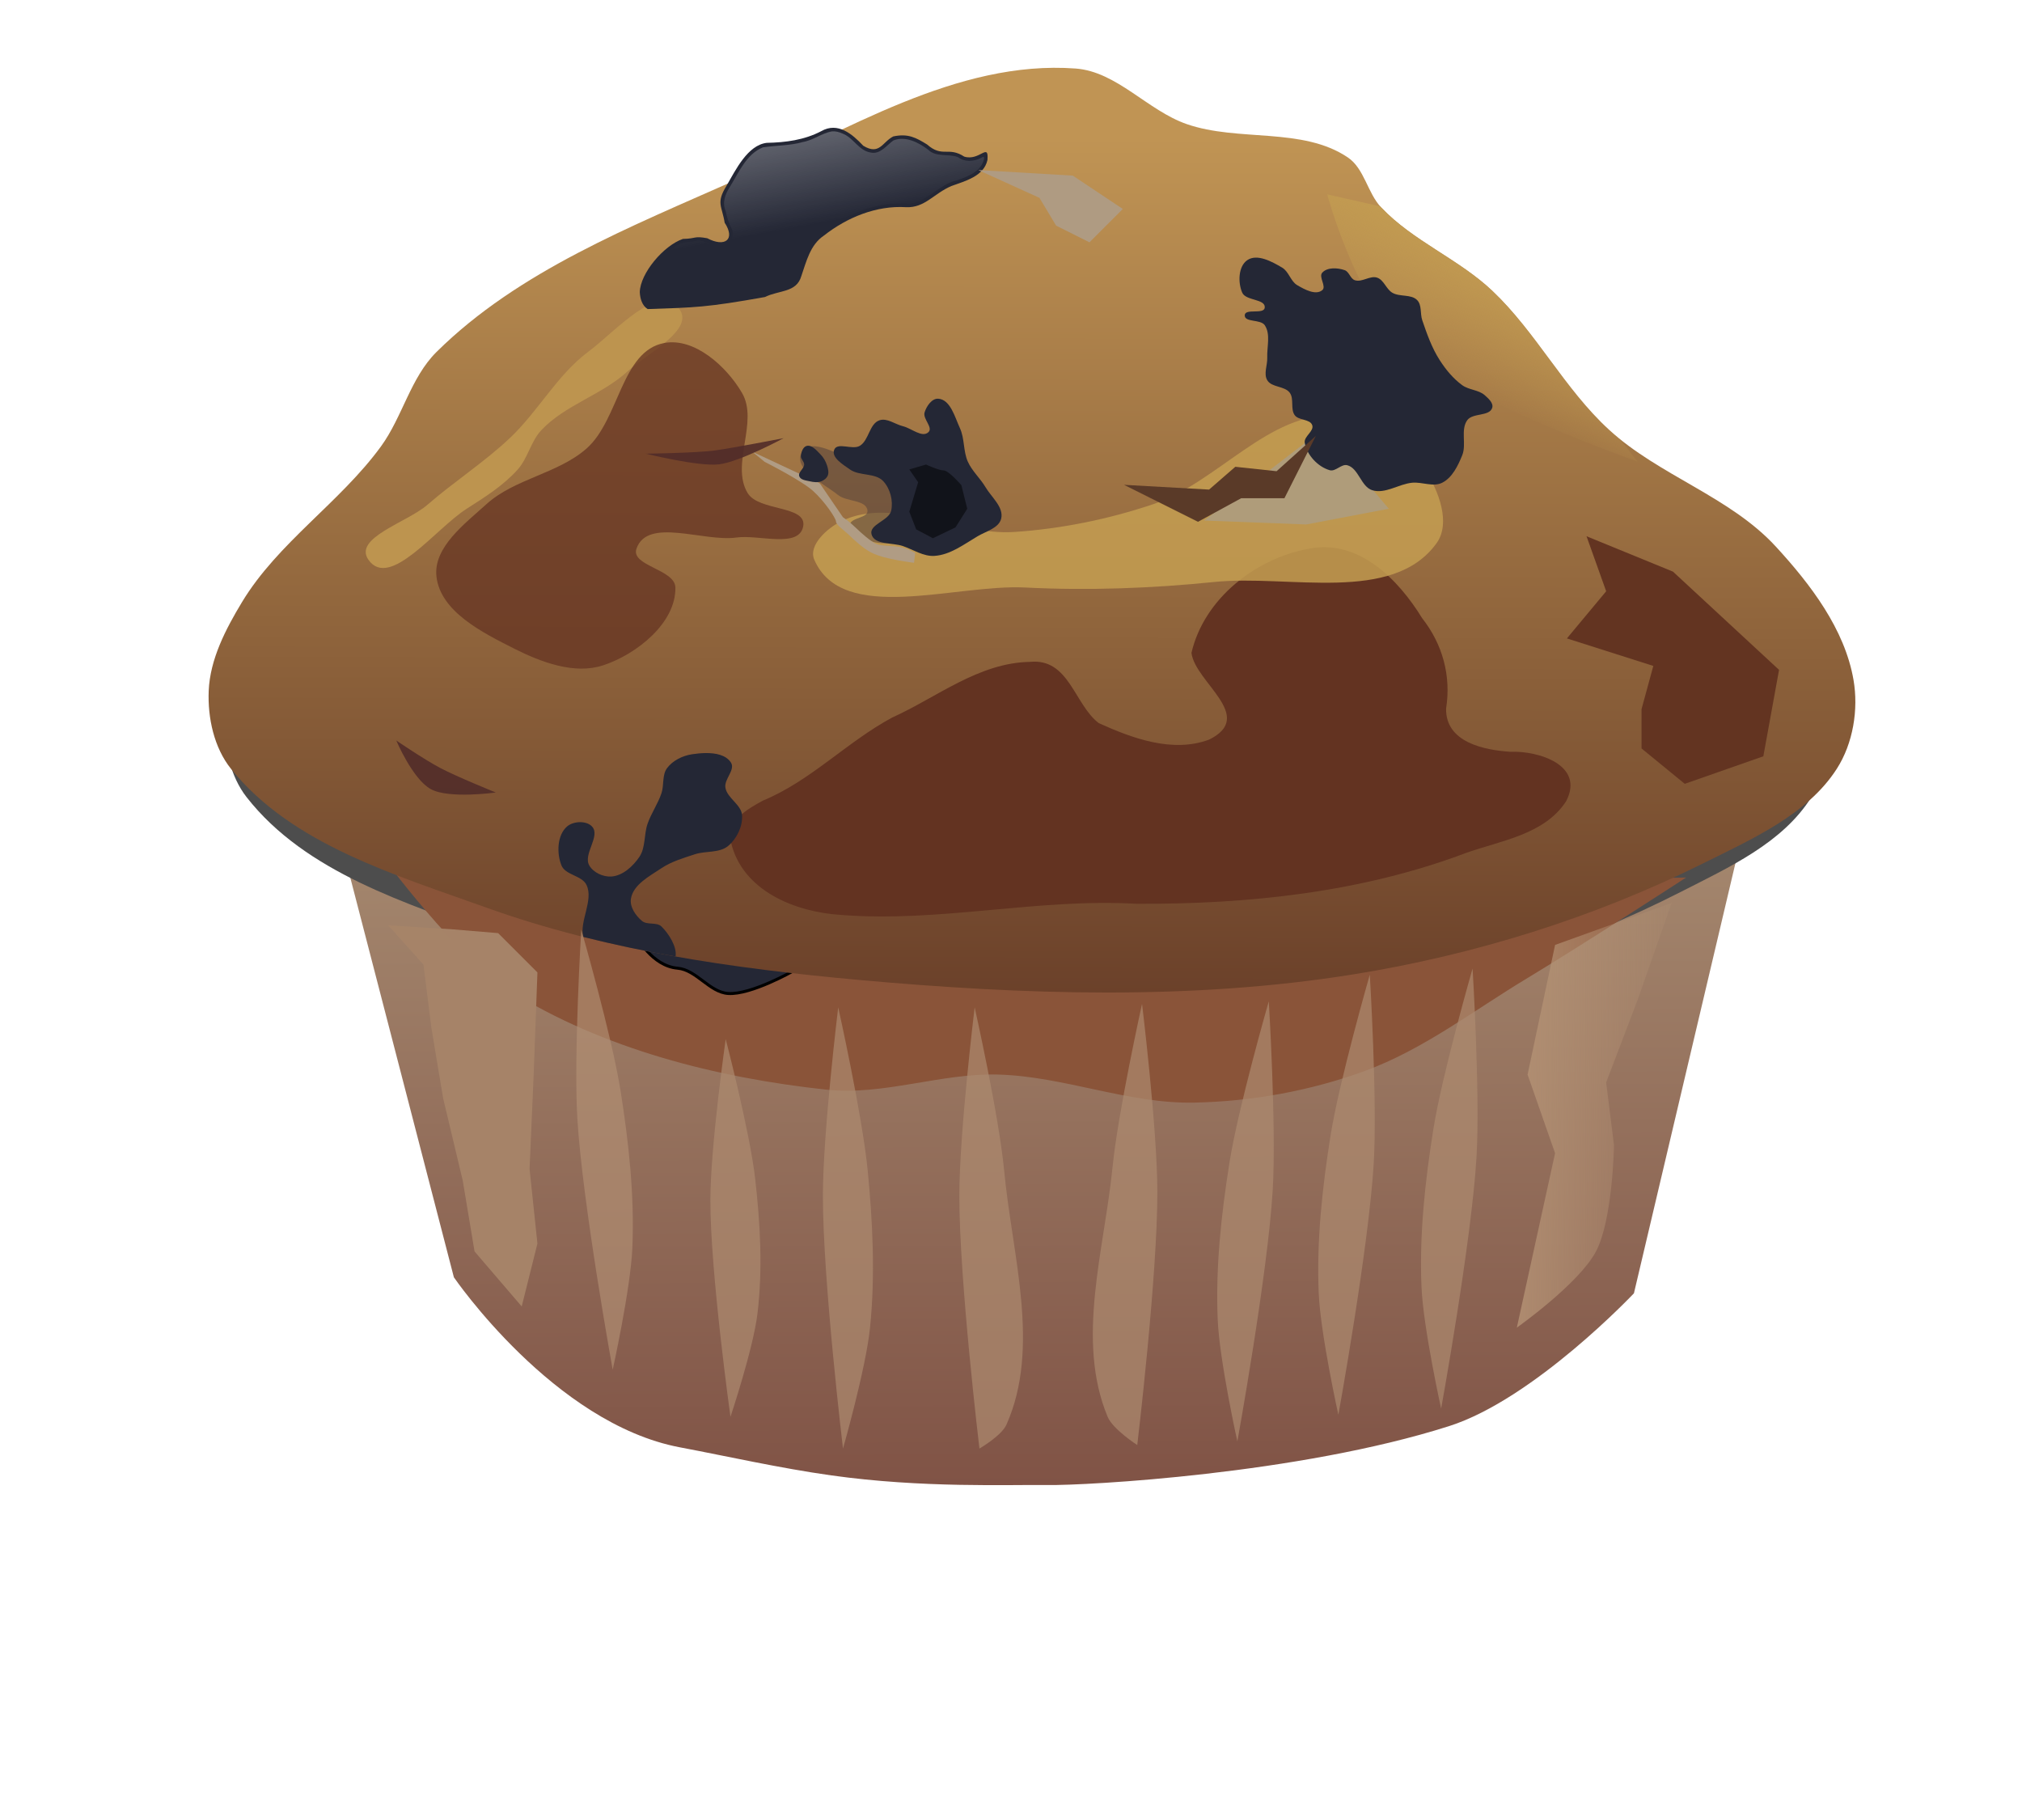 <?xml version="1.0"?><svg width="300" height="270" xmlns="http://www.w3.org/2000/svg" xmlns:xlink="http://www.w3.org/1999/xlink">
 <title>Muffin Express</title>
 <defs>
  <linearGradient id="linearGradient5286">
   <stop stop-color="#ffffff" id="stop5288" offset="0"/>
   <stop stop-color="#ffffff" stop-opacity="0" id="stop5290" offset="1"/>
  </linearGradient>
  <linearGradient id="linearGradient5236">
   <stop stop-color="#1a1a1a" id="stop5238" offset="0"/>
   <stop stop-color="#1a1a1a" stop-opacity="0" id="stop5240" offset="1"/>
  </linearGradient>
  <linearGradient id="linearGradient5142">
   <stop stop-color="#653522" id="stop5144" offset="0"/>
   <stop stop-color="#653522" stop-opacity="0" id="stop5146" offset="1"/>
  </linearGradient>
  <linearGradient id="linearGradient4594">
   <stop stop-color="#b69476" id="stop4596" offset="0"/>
   <stop stop-color="#b69476" stop-opacity="0" id="stop4598" offset="1"/>
  </linearGradient>
  <linearGradient id="linearGradient4192">
   <stop stop-color="#b19c8e" offset="0" id="stop4196"/>
   <stop stop-color="#a99e8b" offset="1" id="stop4194"/>
  </linearGradient>
  <linearGradient id="linearGradient4013">
   <stop stop-color="#c29b51" id="stop4015" offset="0"/>
   <stop stop-color="#c29b51" stop-opacity="0" id="stop4017" offset="1"/>
  </linearGradient>
  <linearGradient id="linearGradient3767">
   <stop stop-color="#5d3323" id="stop3769" offset="0"/>
   <stop stop-color="#c09454" id="stop3771" offset="1"/>
  </linearGradient>
  <linearGradient id="linearGradient3757">
   <stop stop-color="#7e5043" id="stop3759" offset="0"/>
   <stop stop-color="#a68a70" id="stop3761" offset="1"/>
  </linearGradient>
  <linearGradient y2="-0.047" x2="0.468" y1="1.038" x1="0.475" id="linearGradient3763" xlink:href="#linearGradient3757"/>
  <linearGradient y2="0.085" x2="0.504" y1="1.142" x1="0.501" id="linearGradient3773" xlink:href="#linearGradient3767"/>
  <filter color-interpolation-filters="sRGB" height="1.751" y="-0.375" width="1.33" x="-0.165" id="filter3902">
   <feGaussianBlur id="feGaussianBlur3904" stdDeviation="65.196"/>
  </filter>
  <filter color-interpolation-filters="sRGB" id="filter4009">
   <feGaussianBlur id="feGaussianBlur4011" stdDeviation="4.889"/>
  </filter>
  <linearGradient y2="0.618" x2="0.261" y1="0.235" x1="0.498" id="linearGradient4019" xlink:href="#linearGradient4013"/>
  <filter color-interpolation-filters="sRGB" height="2.125" y="-0.563" width="1.325" x="-0.162" id="filter4029">
   <feGaussianBlur id="feGaussianBlur4031" stdDeviation="48.104"/>
  </filter>
  <filter color-interpolation-filters="sRGB" height="1.42" y="-0.21" width="1.354" x="-0.177" id="filter4134">
   <feGaussianBlur id="feGaussianBlur4136" stdDeviation="26.356"/>
  </filter>
  <filter color-interpolation-filters="sRGB" height="1.427" y="-0.214" width="1.191" x="-0.095" id="filter4188">
   <feGaussianBlur id="feGaussianBlur4190" stdDeviation="8.293"/>
  </filter>
  <radialGradient gradientUnits="userSpaceOnUse" gradientTransform="matrix(1,0,0,0.536,3,1119.309)" r="124.122" fy="2409.787" fx="-223.958" cy="2409.787" cx="-223.958" id="radialGradient4198" xlink:href="#linearGradient4192"/>
  <filter color-interpolation-filters="sRGB" height="1.477" y="-0.238" width="1.259" x="-0.13" id="filter4284">
   <feGaussianBlur id="feGaussianBlur4286" stdDeviation="6.073"/>
  </filter>
  <filter color-interpolation-filters="sRGB" height="1.259" y="-0.129" width="3.014" x="-1.007" id="filter4514">
   <feGaussianBlur id="feGaussianBlur4516" stdDeviation="26.763"/>
  </filter>
  <filter color-interpolation-filters="sRGB" height="1.279" y="-0.14" width="1.613" x="-0.307" id="filter4590">
   <feGaussianBlur id="feGaussianBlur4592" stdDeviation="20.4"/>
  </filter>
  <linearGradient y2="0.5" x2="1.28" y1="0.5" x1="-0.28" id="linearGradient4600" xlink:href="#linearGradient4594"/>
  <filter color-interpolation-filters="sRGB" height="1.2" y="-0.1" width="1.512" x="-0.256" id="filter4652">
   <feGaussianBlur id="feGaussianBlur4654" stdDeviation="17.961"/>
  </filter>
  <filter color-interpolation-filters="sRGB" height="2.06" y="-0.53" width="1.217" x="-0.108" id="filter4742">
   <feGaussianBlur id="feGaussianBlur4744" stdDeviation="61.169"/>
  </filter>
  <filter color-interpolation-filters="sRGB" height="1.396" y="-0.198" width="1.198" x="-0.099" id="filter4804">
   <feGaussianBlur id="feGaussianBlur4806" stdDeviation="6.726"/>
  </filter>
  <filter color-interpolation-filters="sRGB" height="1.716" y="-0.358" width="1.265" x="-0.132" id="filter4874">
   <feGaussianBlur id="feGaussianBlur4876" stdDeviation="11.933"/>
  </filter>
  <filter color-interpolation-filters="sRGB" height="1.271" y="-0.136" width="1.215" x="-0.108" id="filter4930">
   <feGaussianBlur id="feGaussianBlur4932" stdDeviation="6.193"/>
  </filter>
  <filter color-interpolation-filters="sRGB" height="1.717" y="-0.359" width="1.556" x="-0.278" id="filter5060">
   <feGaussianBlur id="feGaussianBlur5062" stdDeviation="25.112"/>
  </filter>
  <filter color-interpolation-filters="sRGB" id="filter5138">
   <feGaussianBlur id="feGaussianBlur5140" stdDeviation="4.643"/>
  </filter>
  <radialGradient gradientUnits="userSpaceOnUse" gradientTransform="matrix(1,0,0,0.855,2,380.009)" r="168.687" fy="2301.939" fx="-482.319" cy="2301.939" cx="-482.319" id="radialGradient5148" xlink:href="#linearGradient5142"/>
  <radialGradient gradientUnits="userSpaceOnUse" gradientTransform="matrix(1,0,0,0.89,0,251.06)" r="89.516" fy="2289.706" fx="-140.516" cy="2289.706" cx="-140.516" id="radialGradient5242" xlink:href="#linearGradient5236"/>
  <filter color-interpolation-filters="sRGB" height="1.205" y="-0.102" width="1.228" x="-0.114" id="filter5280">
   <feGaussianBlur id="feGaussianBlur5282" stdDeviation="8.515"/>
  </filter>
  <filter color-interpolation-filters="sRGB" height="1.645" y="-0.323" width="1.82" x="-0.41" id="filter5424">
   <feGaussianBlur id="feGaussianBlur5426" stdDeviation="11.18"/>
  </filter>
  <linearGradient y2="0.5" x2="0.597" y1="-1.194" x1="-0.011" id="linearGradient5434" xlink:href="#linearGradient5286"/>
  <filter color-interpolation-filters="sRGB" height="1.64" y="-0.32" width="1.569" x="-0.284" id="filter5586">
   <feGaussianBlur id="feGaussianBlur5588" stdDeviation="49.116"/>
  </filter>
  <radialGradient r="168.687" fy="2301.939" fx="-482.319" cy="2301.939" cx="-482.319" gradientTransform="matrix(1,0,0,0.855,215,220.009)" gradientUnits="userSpaceOnUse" id="radialGradient5592" xlink:href="#linearGradient5142"/>
  <filter color-interpolation-filters="sRGB" height="1.426" y="-0.213" width="1.218" x="-0.109" id="filter5606">
   <feGaussianBlur id="feGaussianBlur5608" stdDeviation="17.433"/>
  </filter>
  <filter color-interpolation-filters="sRGB" id="filter5642">
   <feGaussianBlur id="feGaussianBlur5644" stdDeviation="21.767"/>
  </filter>
  <filter color-interpolation-filters="sRGB" height="1.649" y="-0.324" width="1.757" x="-0.378" id="filter5776">
   <feGaussianBlur id="feGaussianBlur5778" stdDeviation="37.748"/>
  </filter>
 </defs>
 <g>
  <title>Layer 1</title>
  <g id="svg_1">
   <path fill="url(#linearGradient3763)" fill-opacity="0.996" d="m50.326,123.848l17.015,65.639c0,0 14.818,21.689 33.538,25.227c6.954,1.314 14.794,3.085 22.457,4.163c13.55,1.907 26.424,1.351 32.107,1.43c5.682,0.079 37.177,-1.611 59.541,-8.736c12.646,-4.029 27.438,-19.707 27.438,-19.707l15.664,-66.368l-207.759,-1.649z" id="path2987"/>
   <path fill="#4d4d4d" filter="url(#filter5642)" id="path5628" d="m36.58,118.25c8.768,11.227 23.76,15.749 36.955,20.611c17.201,6.339 35.624,9.028 53.826,10.718c23.738,2.203 47.967,3.056 71.5,-0.824c17.476,-2.882 34.766,-8.395 50.612,-16.489c7.051,-3.602 15.031,-7.21 19.281,-14.016c2.352,-3.767 3.153,-8.783 2.41,-13.191c-1.269,-7.524 -6.208,-14.169 -11.247,-19.787c-6.642,-7.404 -16.869,-10.517 -24.101,-17.313c-6.448,-6.06 -10.52,-14.444 -16.871,-20.611c-4.863,-4.722 -11.467,-7.376 -16.067,-12.367c-1.991,-2.159 -2.419,-5.758 -4.82,-7.42c-6.575,-4.551 -15.805,-2.28 -23.298,-4.947c-5.657,-2.014 -10.096,-7.794 -16.067,-8.244c-17.144,-1.294 -33.302,9.312 -49.006,16.489c-15.232,6.961 -31.529,13.522 -43.382,25.558c-3.754,3.812 -4.921,9.637 -8.034,14.016c-5.924,8.334 -14.883,14.257 -20.084,23.084c-2.368,4.019 -4.636,8.499 -4.82,13.191c-0.157,3.998 0.775,8.42 3.213,11.542z"/>
   <path fill="#8a5439" filter="url(#filter4742)" d="m56.819,127.168c0,0 11.023,14.954 18.72,19.757c13.945,8.7 30.717,12.959 47.058,14.727c8.474,0.917 16.952,-2.471 25.473,-2.24c9.805,0.266 19.324,4.368 29.131,4.162c8.588,-0.18 17.271,-1.752 25.336,-4.71c8.654,-3.173 16.112,-8.965 24.01,-13.719c7.984,-4.806 23.618,-14.959 23.618,-14.959c0,0 -8.755,0.096 -17.81,0.599c-9.055,0.503 -175.535,-3.617 -175.535,-3.617z" id="path4668"/>
   <path fill="#242735" stroke="#000000" stroke-width="0.441px" d="m117.683,144.047c0,0 -6.247,3.56 -9.64,3.34c-2.793,-0.182 -4.723,-3.517 -7.512,-3.753c-3.807,-0.322 -6.053,-4.663 -6.053,-4.663l23.205,5.077z" id="path4224"/>
   <path fill="url(#linearGradient3773)" d="m34.263,114.044c8.998,11.227 24.383,15.749 37.924,20.611c17.652,6.339 36.558,9.028 55.238,10.718c24.361,2.203 49.225,3.056 73.375,-0.824c17.935,-2.882 35.678,-8.395 51.94,-16.489c7.236,-3.602 15.426,-7.21 19.787,-14.015c2.414,-3.767 3.236,-8.783 2.473,-13.191c-1.302,-7.524 -6.371,-14.169 -11.542,-19.787c-6.816,-7.404 -17.311,-10.517 -24.733,-17.313c-6.617,-6.06 -10.796,-14.444 -17.313,-20.611c-4.99,-4.722 -11.767,-7.376 -16.489,-12.367c-2.043,-2.159 -2.482,-5.758 -4.947,-7.42c-6.747,-4.551 -16.22,-2.28 -23.909,-4.947c-5.806,-2.014 -10.36,-7.794 -16.489,-8.244c-17.594,-1.294 -34.175,9.312 -50.291,16.489c-15.631,6.961 -32.356,13.522 -44.52,25.558c-3.853,3.812 -5.05,9.637 -8.244,14.016c-6.08,8.334 -15.274,14.257 -20.611,23.084c-2.43,4.019 -4.758,8.499 -4.947,13.191c-0.161,3.998 0.795,8.42 3.298,11.542z" id="path3765"/>
   <path fill="#633321" filter="url(#filter3902)" d="m108.449,124.953c1.728,7.274 9.609,10.367 16.36,10.78c14.636,1.153 29.149,-2.501 43.798,-1.653c16.562,0.075 33.345,-1.672 48.933,-7.556c5.162,-1.826 11.605,-2.713 14.819,-7.65c2.817,-5.379 -4.131,-7.521 -8.269,-7.344c-3.908,-0.258 -9.627,-1.407 -9.535,-6.414c0.764,-4.862 -0.514,-9.544 -3.557,-13.411c-3.496,-5.708 -9.378,-11.742 -16.727,-10.309c-7.954,1.406 -15.623,7.407 -17.497,15.458c0.543,4.392 9.647,9.406 2.614,12.87c-5.421,2.014 -11.371,-0.189 -16.367,-2.447c-3.641,-2.787 -4.402,-9.663 -10.199,-9.087c-7.608,0.124 -13.794,5.248 -20.46,8.264c-6.726,3.619 -12.069,9.381 -19.183,12.323c-2.247,1.235 -5.587,3.071 -4.731,6.175z" id="path3775"/>
   <path opacity="0.92" fill="#c49d52" filter="url(#filter4029)" d="m120.815,83.038c4.197,9.661 20.809,3.588 31.329,4.122c9.336,0.474 18.731,0.121 28.031,-0.824c11.102,-1.129 26.471,3.296 32.978,-5.771c2.107,-2.937 0.339,-7.699 -1.649,-10.718c-2.852,-4.33 -8.013,-7.967 -13.191,-8.244c-10.064,-0.54 -17.654,9.978 -27.207,13.191c-6.641,2.233 -13.62,3.657 -20.611,4.122c-8.518,0.567 -17.845,-5.309 -25.558,-1.649c-2.136,1.013 -5.064,3.603 -4.122,5.771z" id="path3906"/>
   <path fill="url(#linearGradient4019)" filter="url(#filter4009)" d="m196.914,28.837c0,0 4.067,15.27 11.658,22.733c7.591,7.464 34.395,16.908 34.395,16.908l-2.629,-3.344c-0.551,-0.445 -1.092,-0.902 -1.614,-1.38c-6.617,-6.06 -10.798,-14.446 -17.315,-20.613c-4.99,-4.722 -11.764,-7.374 -16.485,-12.365c-0.051,-0.054 -0.103,-0.108 -0.152,-0.164l-7.858,-1.775z" id="path3988"/>
   <path fill="#bd944f" filter="url(#filter4134)" d="m54.668,83.051c3.16,4.472 9.957,-4.635 14.574,-7.579c2.687,-1.713 5.459,-3.45 7.579,-5.83c1.507,-1.692 1.943,-4.181 3.498,-5.83c3.551,-3.763 9.016,-5.242 12.825,-8.745c2.949,-2.711 10.058,-6.181 7.579,-9.327c-3.066,-3.892 -9.433,3.456 -13.408,6.413c-4.636,3.448 -7.459,8.859 -11.659,12.825c-3.817,3.605 -8.28,6.465 -12.242,9.91c-3.009,2.616 -11.046,4.905 -8.745,8.162z" id="path4052"/>
   <path fill="url(#radialGradient5592)" filter="url(#filter5060)" id="path5590" d="m200.107,32.636c-2.157,-2.569 -6.878,0.315 -9.91,1.749c-3.239,1.532 -4.734,5.951 -8.162,6.996c-3.182,0.969 -8.346,-4.101 -9.91,-1.166c-0.843,1.581 3.045,2.347 3.498,4.081c0.752,2.876 -4.013,6.819 -1.749,8.745c2.53,2.151 6.67,-1.507 9.327,-3.498c1.555,-1.165 1.73,-3.857 3.498,-4.664c2.481,-1.132 5.817,1.977 8.162,0.583c2.018,-1.2 2.027,-4.239 2.915,-6.413c0.86,-2.106 3.794,-4.671 2.332,-6.413z"/>
   <path opacity="0.849" fill="url(#radialGradient4198)" filter="url(#filter4188)" d="m178.652,77.221l15.157,0.583l12.242,-2.332l-6.413,-7.579l-5.83,-2.332l-15.157,11.659z" id="path4138"/>
   <path fill="#242735" d="m96.095,45.853c6.984,-0.237 8.715,-0.234 17.401,-1.79c2.106,-1.041 4.676,-0.62 5.394,-3.103c0.754,-2.174 1.311,-4.642 3.354,-6.013c3.431,-2.69 7.763,-4.48 12.18,-4.211c2.776,0.14 4.143,-2.041 6.727,-3.136c2.032,-0.743 4.818,-1.434 5.357,-3.865c0.205,-2.689 -1.159,0.208 -3.445,-0.502c-2.397,-1.55 -3.223,0.216 -5.517,-1.802c-1.624,-1.003 -2.819,-1.662 -5.015,-1.192c-1.626,0.825 -2.022,2.849 -4.45,1.383c-1.614,-1.715 -3.759,-3.585 -6.241,-2.16c-2.51,1.313 -5.294,1.676 -8.088,1.729c-2.819,0.344 -4.59,3.985 -5.97,6.391c-1.581,2.542 -0.651,2.99 -0.266,5.458c1.641,2.484 0.047,3.697 -2.583,2.303c-2.05,-0.371 -1.528,0.058 -3.611,0.101c-2.846,0.971 -6.331,5.08 -6.399,7.899c0.044,0.929 0.334,1.987 1.17,2.512z" id="path4202"/>
   <path fill="#242735" d="m185.05,38.598c1.458,-1.005 3.672,0.208 5.193,1.113c0.98,0.583 1.242,2.02 2.226,2.597c1.088,0.637 2.734,1.541 3.709,0.742c0.669,-0.549 -0.577,-1.952 0,-2.597c0.747,-0.834 2.282,-0.742 3.338,-0.371c0.66,0.232 0.824,1.252 1.484,1.484c1.057,0.371 2.282,-0.742 3.338,-0.371c0.99,0.347 1.325,1.688 2.226,2.226c1.108,0.662 2.818,0.179 3.709,1.113c0.704,0.738 0.413,2.002 0.742,2.967c0.697,2.044 1.427,4.12 2.597,5.935c0.901,1.398 1.992,2.732 3.338,3.709c0.985,0.716 2.426,0.677 3.338,1.484c0.54,0.478 1.314,1.162 1.113,1.855c-0.386,1.327 -2.901,0.733 -3.709,1.855c-1.022,1.419 -0.085,3.573 -0.742,5.193c-0.632,1.558 -1.469,3.317 -2.967,4.08c-1.322,0.673 -2.974,-0.137 -4.451,0c-2.004,0.186 -4.012,1.708 -5.935,1.113c-1.67,-0.517 -2.017,-3.271 -3.709,-3.709c-0.871,-0.226 -1.731,0.988 -2.597,0.742c-1.768,-0.503 -3.405,-2.268 -3.709,-4.08c-0.156,-0.929 1.412,-1.704 1.113,-2.597c-0.317,-0.945 -2.005,-0.681 -2.597,-1.484c-0.676,-0.918 -0.06,-2.425 -0.742,-3.338c-0.761,-1.02 -2.693,-0.758 -3.338,-1.855c-0.564,-0.959 0.043,-2.226 0,-3.338c-0.062,-1.611 0.529,-3.484 -0.371,-4.822c-0.617,-0.918 -3.025,-0.379 -2.967,-1.484c0.055,-1.055 2.847,-0.063 2.967,-1.113c0.153,-1.329 -2.799,-1.002 -3.338,-2.226c-0.656,-1.488 -0.597,-3.899 0.742,-4.822z" id="path4205"/>
   <path opacity="0.73" fill="#54413b" filter="url(#filter4930)" d="m133.866,79.896c-2.02,1.323 -5.248,0.62 -7.201,-0.8c-0.382,-0.278 -0.697,-0.833 -0.583,-1.292c0.266,-1.075 2.718,-0.937 2.623,-2.04c-0.141,-1.646 -3.084,-1.298 -4.372,-2.332c-2.151,-1.726 -6.724,-3.871 -5.384,-6.281c1.408,-2.532 5.762,0.695 8.59,1.326c1.68,0.375 3.682,0.299 4.955,1.457c0.774,0.704 0.569,2.055 1.166,2.915c0.824,1.187 3.134,1.472 3.206,2.915c0.065,1.306 -1.978,1.778 -2.623,2.915c-0.21,0.369 -0.022,0.985 -0.377,1.217z" id="path4878"/>
   <path fill="#653422" fill-opacity="0.746" filter="url(#filter5586)" d="m98.556,50.885c-6.378,1.175 -6.672,11.381 -11.542,15.664c-4.249,3.737 -10.647,4.445 -14.84,8.244c-3.22,2.918 -7.89,6.398 -7.42,10.718c0.568,5.219 6.854,8.355 11.542,10.718c3.995,2.014 8.942,3.874 13.191,2.473c4.986,-1.644 10.815,-6.293 10.718,-11.542c-0.05,-2.72 -6.672,-3.204 -5.771,-5.771c1.647,-4.697 9.91,-0.965 14.84,-1.649c3.312,-0.46 9.27,1.636 9.893,-1.649c0.598,-3.149 -6.589,-2.203 -8.244,-4.947c-2.56,-4.242 1.669,-10.559 -0.824,-14.84c-2.302,-3.952 -7.044,-8.249 -11.542,-7.42z" id="path5476"/>
   <path fill="#242735" d="m104.663,111.718c-0.691,0.01 -1.376,0.086 -1.984,0.177c-1.399,0.209 -2.863,0.924 -3.709,2.058c-0.758,1.015 -0.424,2.512 -0.826,3.714c-0.526,1.575 -1.515,2.963 -2.062,4.531c-0.56,1.605 -0.273,3.55 -1.236,4.95c-0.951,1.382 -2.447,2.761 -4.12,2.884c-1.226,0.09 -2.69,-0.579 -3.299,-1.647c-0.955,-1.676 1.725,-4.36 0.411,-5.772c-0.843,-0.905 -2.775,-0.81 -3.709,0c-1.468,1.273 -1.554,3.97 -0.826,5.772c0.587,1.453 3.021,1.476 3.709,2.884c1.107,2.263 -1.09,5.453 -0.468,7.727c4.517,1.136 9.087,2.09 13.688,2.904c0.236,-1.434 -1.007,-3.391 -2.087,-4.449c-0.714,-0.7 -2.118,-0.183 -2.888,-0.822c-0.946,-0.785 -1.844,-2.085 -1.647,-3.299c0.342,-2.11 2.759,-3.346 4.535,-4.535c1.484,-0.994 3.25,-1.5 4.946,-2.062c1.613,-0.534 3.64,-0.149 4.946,-1.236c1.276,-1.063 2.157,-2.878 2.062,-4.535c-0.091,-1.6 -2.216,-2.538 -2.473,-4.12c-0.203,-1.25 1.51,-2.643 0.826,-3.709c-0.73,-1.138 -2.268,-1.434 -3.787,-1.413z" id="path4219"/>
   <path opacity="0.953" fill="#522c29" filter="url(#filter4284)" d="m58.793,109.849c0,0 2.417,5.73 5.12,7.217c2.703,1.487 9.648,0.502 9.648,0.502c0,0 -5.772,-2.329 -8.233,-3.632c-2.461,-1.303 -6.536,-4.086 -6.536,-4.086z" id="path4226"/>
   <path opacity="0.829" fill="#ae8c70" filter="url(#filter4514)" d="m218.483,143.68c0,0 -4.547,15.802 -5.83,23.902c-1.219,7.699 -2.08,15.531 -1.749,23.319c0.259,6.096 2.915,18.072 2.915,18.072c0,0 4.501,-24.773 5.247,-37.31c0.554,-9.313 -0.583,-27.982 -0.583,-27.982z" id="path4316"/>
   <path opacity="0.796" fill="#b49175" filter="url(#filter4514)" id="path4518" d="m86.241,137.908c0,0 4.547,15.802 5.83,23.902c1.219,7.699 2.08,15.531 1.749,23.319c-0.259,6.096 -2.915,18.072 -2.915,18.072c0,0 -4.501,-24.773 -5.247,-37.31c-0.554,-9.313 0.583,-27.982 0.583,-27.982z"/>
   <path fill="url(#linearGradient4600)" filter="url(#filter4590)" d="m248.025,133.946l-5.058,14.397l-4.664,12.242l1.166,9.327c0,0 -0.187,11.035 -2.675,15.74c-2.54,4.804 -11.745,11.305 -11.745,11.305l5.675,-25.879l-4.081,-11.659l4.081,-19.238l17.3,-6.235z" id="path4520"/>
   <path fill="#a68469" fill-opacity="0.996" filter="url(#filter4652)" d="m57.583,137.267l5.247,5.83l1.166,9.327l1.749,10.493l2.915,12.242l1.749,10.493l6.996,8.162l2.332,-9.327l-1.166,-11.076l0.583,-13.408l0.583,-15.74l-5.83,-5.83l-6.996,-0.583l-9.327,-0.583z" id="path4602"/>
   <path opacity="0.829" fill="#ae8c70" filter="url(#filter4514)" id="path4656" d="m203.234,144.6c0,0 -4.547,15.802 -5.83,23.902c-1.219,7.699 -2.08,15.531 -1.749,23.319c0.259,6.096 2.915,18.072 2.915,18.072c0,0 4.501,-24.773 5.247,-37.31c0.554,-9.313 -0.583,-27.982 -0.583,-27.982z"/>
   <path opacity="0.829" fill="#ae8c70" filter="url(#filter4514)" d="m188.248,148.543c0,0 -4.547,15.802 -5.83,23.902c-1.219,7.699 -2.08,15.531 -1.749,23.319c0.259,6.096 2.915,18.072 2.915,18.072c0,0 4.501,-24.773 5.247,-37.31c0.554,-9.313 -0.583,-27.982 -0.583,-27.982z" id="path4658"/>
   <path opacity="0.829" fill="#ae8c70" filter="url(#filter4514)" id="path4660" d="m169.443,148.92c0,0 -3.562,16.05 -4.375,24.21c-1.224,12.293 -5.481,25.649 -0.731,37.053c0.779,1.869 4.396,4.192 4.396,4.192c0,0 2.995,-25 2.982,-37.559c-0.01,-9.33 -2.273,-27.896 -2.273,-27.896z"/>
   <path opacity="0.829" fill="#ae8c70" filter="url(#filter4514)" d="m107.67,154.152c0,0 3.584,13.739 4.375,20.727c0.752,6.642 1.138,13.38 0.336,20.018c-0.627,5.196 -4.002,15.293 -4.002,15.293c0,0 -2.995,-21.403 -2.982,-32.155c0.01,-7.987 2.273,-23.883 2.273,-23.883z" id="path4662"/>
   <path opacity="0.829" fill="#ae8c70" filter="url(#filter4514)" id="path4664" d="m124.364,149.443c0,0 3.584,16.048 4.375,24.21c0.752,7.758 1.138,15.628 0.336,23.382c-0.627,6.07 -4.002,17.863 -4.002,17.863c0,0 -2.995,-25 -2.982,-37.559c0.01,-9.329 2.273,-27.896 2.273,-27.896z"/>
   <path opacity="0.829" fill="#ae8c70" filter="url(#filter4514)" d="m144.608,149.443c0,0 3.606,16.046 4.375,24.21c1.178,12.515 5.453,26.228 0.336,37.71c-0.724,1.626 -4.002,3.534 -4.002,3.534c0,0 -2.995,-25 -2.982,-37.559c0.01,-9.329 2.273,-27.896 2.273,-27.896z" id="path4666"/>
   <path fill="#af9b82" filter="url(#filter4804)" d="m145.154,25.231l9.069,4.122l2.473,4.122l4.947,2.473l4.947,-4.947l-7.42,-4.947l-14.016,-0.824z" id="path4746"/>
   <path fill="#5a3a28" filter="url(#filter4874)" d="m195.232,64.664l-4.664,9.247l-6.413,0l-6.413,3.498l-10.973,-5.484l12.619,0.706l3.892,-3.383l6.121,0.657l5.83,-5.241z" id="path4808"/>
   <path fill="#b09c84" stroke-width="11.2" filter="url(#filter5138)" d="m111.589,66.999l1.873,1.524c0,0 5.418,2.73 7.156,4.297c1.738,1.567 3.403,4.051 3.418,4.552c0.015,0.5 1.204,1.304 1.82,1.894c1.015,0.986 2.249,2.102 3.385,2.691c1.089,0.565 2.635,0.91 3.96,1.158c1.325,0.249 2.415,0.378 2.415,0.378l0.168,-1.462c0,0 -1.039,-0.649 -2.309,-0.887c-1.27,-0.238 -2.785,-0.092 -3.557,-0.493c-0.82,-0.425 -2.062,-1.493 -3.036,-2.44c-0.964,-0.937 -1.809,-1.47 -1.824,-1.487l-3.344,-4.897c-0.056,-0.077 -0.128,-0.143 -0.21,-0.193l-9.916,-4.634z" id="path5064"/>
   <path fill="#242735" d="m139.216,59.149c-0.959,-0.073 -1.762,1.12 -2.04,2.04c-0.287,0.948 1.294,2.225 0.583,2.915c-0.93,0.903 -2.529,-0.571 -3.789,-0.874c-1.169,-0.281 -2.363,-1.27 -3.498,-0.874c-1.505,0.524 -1.543,2.978 -2.915,3.789c-1.1,0.65 -3.325,-0.608 -3.789,0.583c-0.452,1.159 1.318,2.194 2.332,2.915c1.428,1.014 3.766,0.463 4.955,1.749c1.024,1.108 1.491,2.899 1.166,4.372c-0.327,1.482 -3.303,2.031 -2.915,3.498c0.425,1.605 3.093,1.21 4.664,1.749c1.54,0.529 3.038,1.558 4.664,1.457c2.344,-0.145 4.393,-1.718 6.413,-2.915c1.254,-0.743 3.163,-1.205 3.498,-2.623c0.399,-1.692 -1.446,-3.168 -2.332,-4.664c-0.783,-1.322 -1.999,-2.385 -2.623,-3.789c-0.689,-1.551 -0.456,-3.414 -1.166,-4.955c-0.757,-1.641 -1.404,-4.234 -3.206,-4.372z" id="path4207"/>
   <path fill="#242735" d="m121.731,67.405c0.44,0.445 0.776,1.021 0.968,1.625c0.152,0.477 0.303,1.035 0.121,1.5c-0.161,0.411 -0.567,0.719 -0.968,0.875c-0.529,0.205 -1.143,0.125 -1.694,0c-0.564,-0.128 -1.366,-0.193 -1.573,-0.75c-0.22,-0.593 0.719,-1.116 0.726,-1.75c0.005,-0.449 -0.516,-0.803 -0.484,-1.25c0.041,-0.577 0.305,-1.354 0.847,-1.5c0.77,-0.208 1.489,0.675 2.057,1.25z" id="path4904"/>
   <path fill="url(#radialGradient5148)" filter="url(#filter5060)" d="m172.108,53.668c-2.157,-2.569 -6.878,0.315 -9.91,1.749c-3.239,1.532 -4.734,5.951 -8.162,6.996c-3.182,0.969 -8.346,-4.101 -9.91,-1.166c-0.843,1.581 3.045,2.347 3.498,4.081c0.752,2.876 -4.013,6.819 -1.749,8.745c2.53,2.151 6.67,-1.507 9.327,-3.498c1.555,-1.165 1.73,-3.857 3.498,-4.664c2.481,-1.132 5.817,1.977 8.162,0.583c2.018,-1.2 2.027,-4.239 2.915,-6.413c0.86,-2.106 3.794,-4.671 2.332,-6.413z" id="path4934"/>
   <path fill="url(#radialGradient5242)" filter="url(#filter5280)" id="path5152" d="m197.062,42.799c0.004,0.022 0.05,0.09 0.14,0.181c-0.017,-0.029 -0.048,-0.082 -0.062,-0.103c-0.052,-0.078 -0.081,-0.099 -0.078,-0.078zm2.325,2.132c-0.222,0.373 -0.497,0.723 -0.842,1.006c-1.819,1.491 -4.04,1.228 -5.279,0.846c-0.802,-0.247 -1.397,-0.54 -1.91,-0.822c-0.003,0.037 0.004,0.075 0,0.111c-0.03,0.263 -0.102,0.534 -0.197,0.805c0.707,1.418 0.751,2.817 0.719,3.796c-0.038,1.145 -0.143,1.953 -0.131,2.247c0.018,0.461 -0.004,0.83 -0.037,1.158c0.762,0.259 1.74,0.74 2.637,1.943c0.871,1.166 1.052,2.235 1.093,2.995c0.201,0.083 0.393,0.157 0.645,0.3c0.727,0.414 1.739,1.342 2.153,2.576c0.439,1.309 0.112,2.715 -0.246,3.459c-0.043,0.088 -0.077,0.127 -0.119,0.205c0.698,-0.283 1.659,-0.492 2.954,-0.156c2.624,0.68 3.574,2.63 4.091,3.455c0.068,0.109 0.057,0.074 0.111,0.148c0.115,-0.029 0.15,-0.026 0.333,-0.086c0.791,-0.262 2.008,-0.854 3.829,-1.023c1.54,-0.143 2.561,0.144 3.118,0.218c0.072,0.01 0.045,0.004 0.094,0.008c0.123,-0.18 0.611,-0.809 1.093,-1.996c-0.121,0.298 -0.013,-0.127 -0.041,-1.167c-0.028,-1.04 -0.141,-2.929 1.212,-4.806c0.01,-0.014 0.019,-0.023 0.029,-0.037c-1.839,-1.353 -3.172,-3.031 -4.219,-4.654c-1.49,-2.312 -2.286,-4.692 -2.991,-6.757c-0.162,-0.475 -0.244,-0.86 -0.3,-1.204c-0.646,-0.076 -1.502,-0.258 -2.535,-0.875c-0.832,-0.497 -1.306,-0.994 -1.643,-1.43c-0.748,0.216 -1.836,0.39 -3.241,-0.103c-0.138,-0.048 -0.254,-0.106 -0.378,-0.16l0,0zm-5.184,13.601c-0.013,0.008 0.07,0.051 0.164,0.094c-0.078,-0.049 -0.153,-0.101 -0.164,-0.094zm7.801,-6.035c-0.233,0.073 -0.268,0.155 -0.066,0.041c0.014,-0.008 0.049,-0.031 0.066,-0.041z"/>
   <path opacity="0.953" fill="#522c29" filter="url(#filter4284)" id="path5234" d="m95.822,67.305c0,0 7.796,1.943 10.859,1.581c3.064,-0.362 9.588,-3.886 9.588,-3.886c0,0 -7.497,1.461 -10.256,1.831c-2.76,0.37 -10.191,0.475 -10.191,0.475z"/>
   <path fill="url(#linearGradient5434)" filter="url(#filter5606)" d="m123.461,19.487c-1.546,0.262 -2.807,1.329 -4.354,1.586c-1.924,0.548 -3.956,0.495 -5.915,0.789c-2.464,0.997 -3.566,3.713 -4.88,5.828c-0.682,1.042 -1.21,2.369 -0.65,3.583c0.179,0.981 0.493,1.917 0.957,2.785c0.371,1.025 -0.262,2.382 -1.45,2.387c-1.479,0.162 -2.77,-1.141 -4.255,-0.616c-1.083,0.051 -2.2,0.218 -3.045,0.986c-2.08,1.517 -3.943,3.687 -4.395,6.293c-0.058,0.794 0.148,1.682 0.785,2.214c5.798,-0.108 11.603,-0.577 17.249,-1.857c1.438,-0.637 3.204,-0.587 4.387,-1.713c0.795,-1.093 0.864,-2.548 1.464,-3.744c0.609,-1.638 1.711,-3.04 3.19,-3.954c3.577,-2.646 8.003,-4.17 12.492,-3.853c2.652,-0.339 4.333,-2.882 6.914,-3.438c1.583,-0.561 3.595,-1.27 4.026,-3.114c0.119,-0.5 -0.129,-0.397 -0.489,-0.189c-1.052,0.523 -2.397,0.604 -3.348,-0.144c-1.429,-0.558 -3.259,0.069 -4.448,-1.118c-1.411,-1.068 -3.345,-2.063 -5.131,-1.371c-1.024,0.713 -1.94,2.118 -3.381,1.803c-1.778,-0.274 -2.562,-2.212 -4.182,-2.818c-0.481,-0.228 -1.007,-0.355 -1.54,-0.325z" id="path5284"/>
   <path fill="#000000" fill-opacity="0.518" filter="url(#filter5424)" d="m134.912,75.909l1.02,2.623l2.478,1.312l3.352,-1.603l1.749,-2.769l-0.874,-3.498c0,0 -1.895,-2.186 -2.623,-2.186c-0.729,0 -2.623,-0.874 -2.623,-0.874l-2.478,0.729l1.312,1.895l-1.312,4.372z" id="path5294"/>
   <path fill="#633421" filter="url(#filter5776)" d="m232.474,94.71l12.825,4.081l-1.749,6.413l0,5.83l6.413,5.247l11.659,-4.081l2.332,-12.825l-15.74,-14.574l-12.825,-5.247l2.915,8.162l-5.83,6.996z" id="path5646"/>
  </g>
 </g>
</svg>